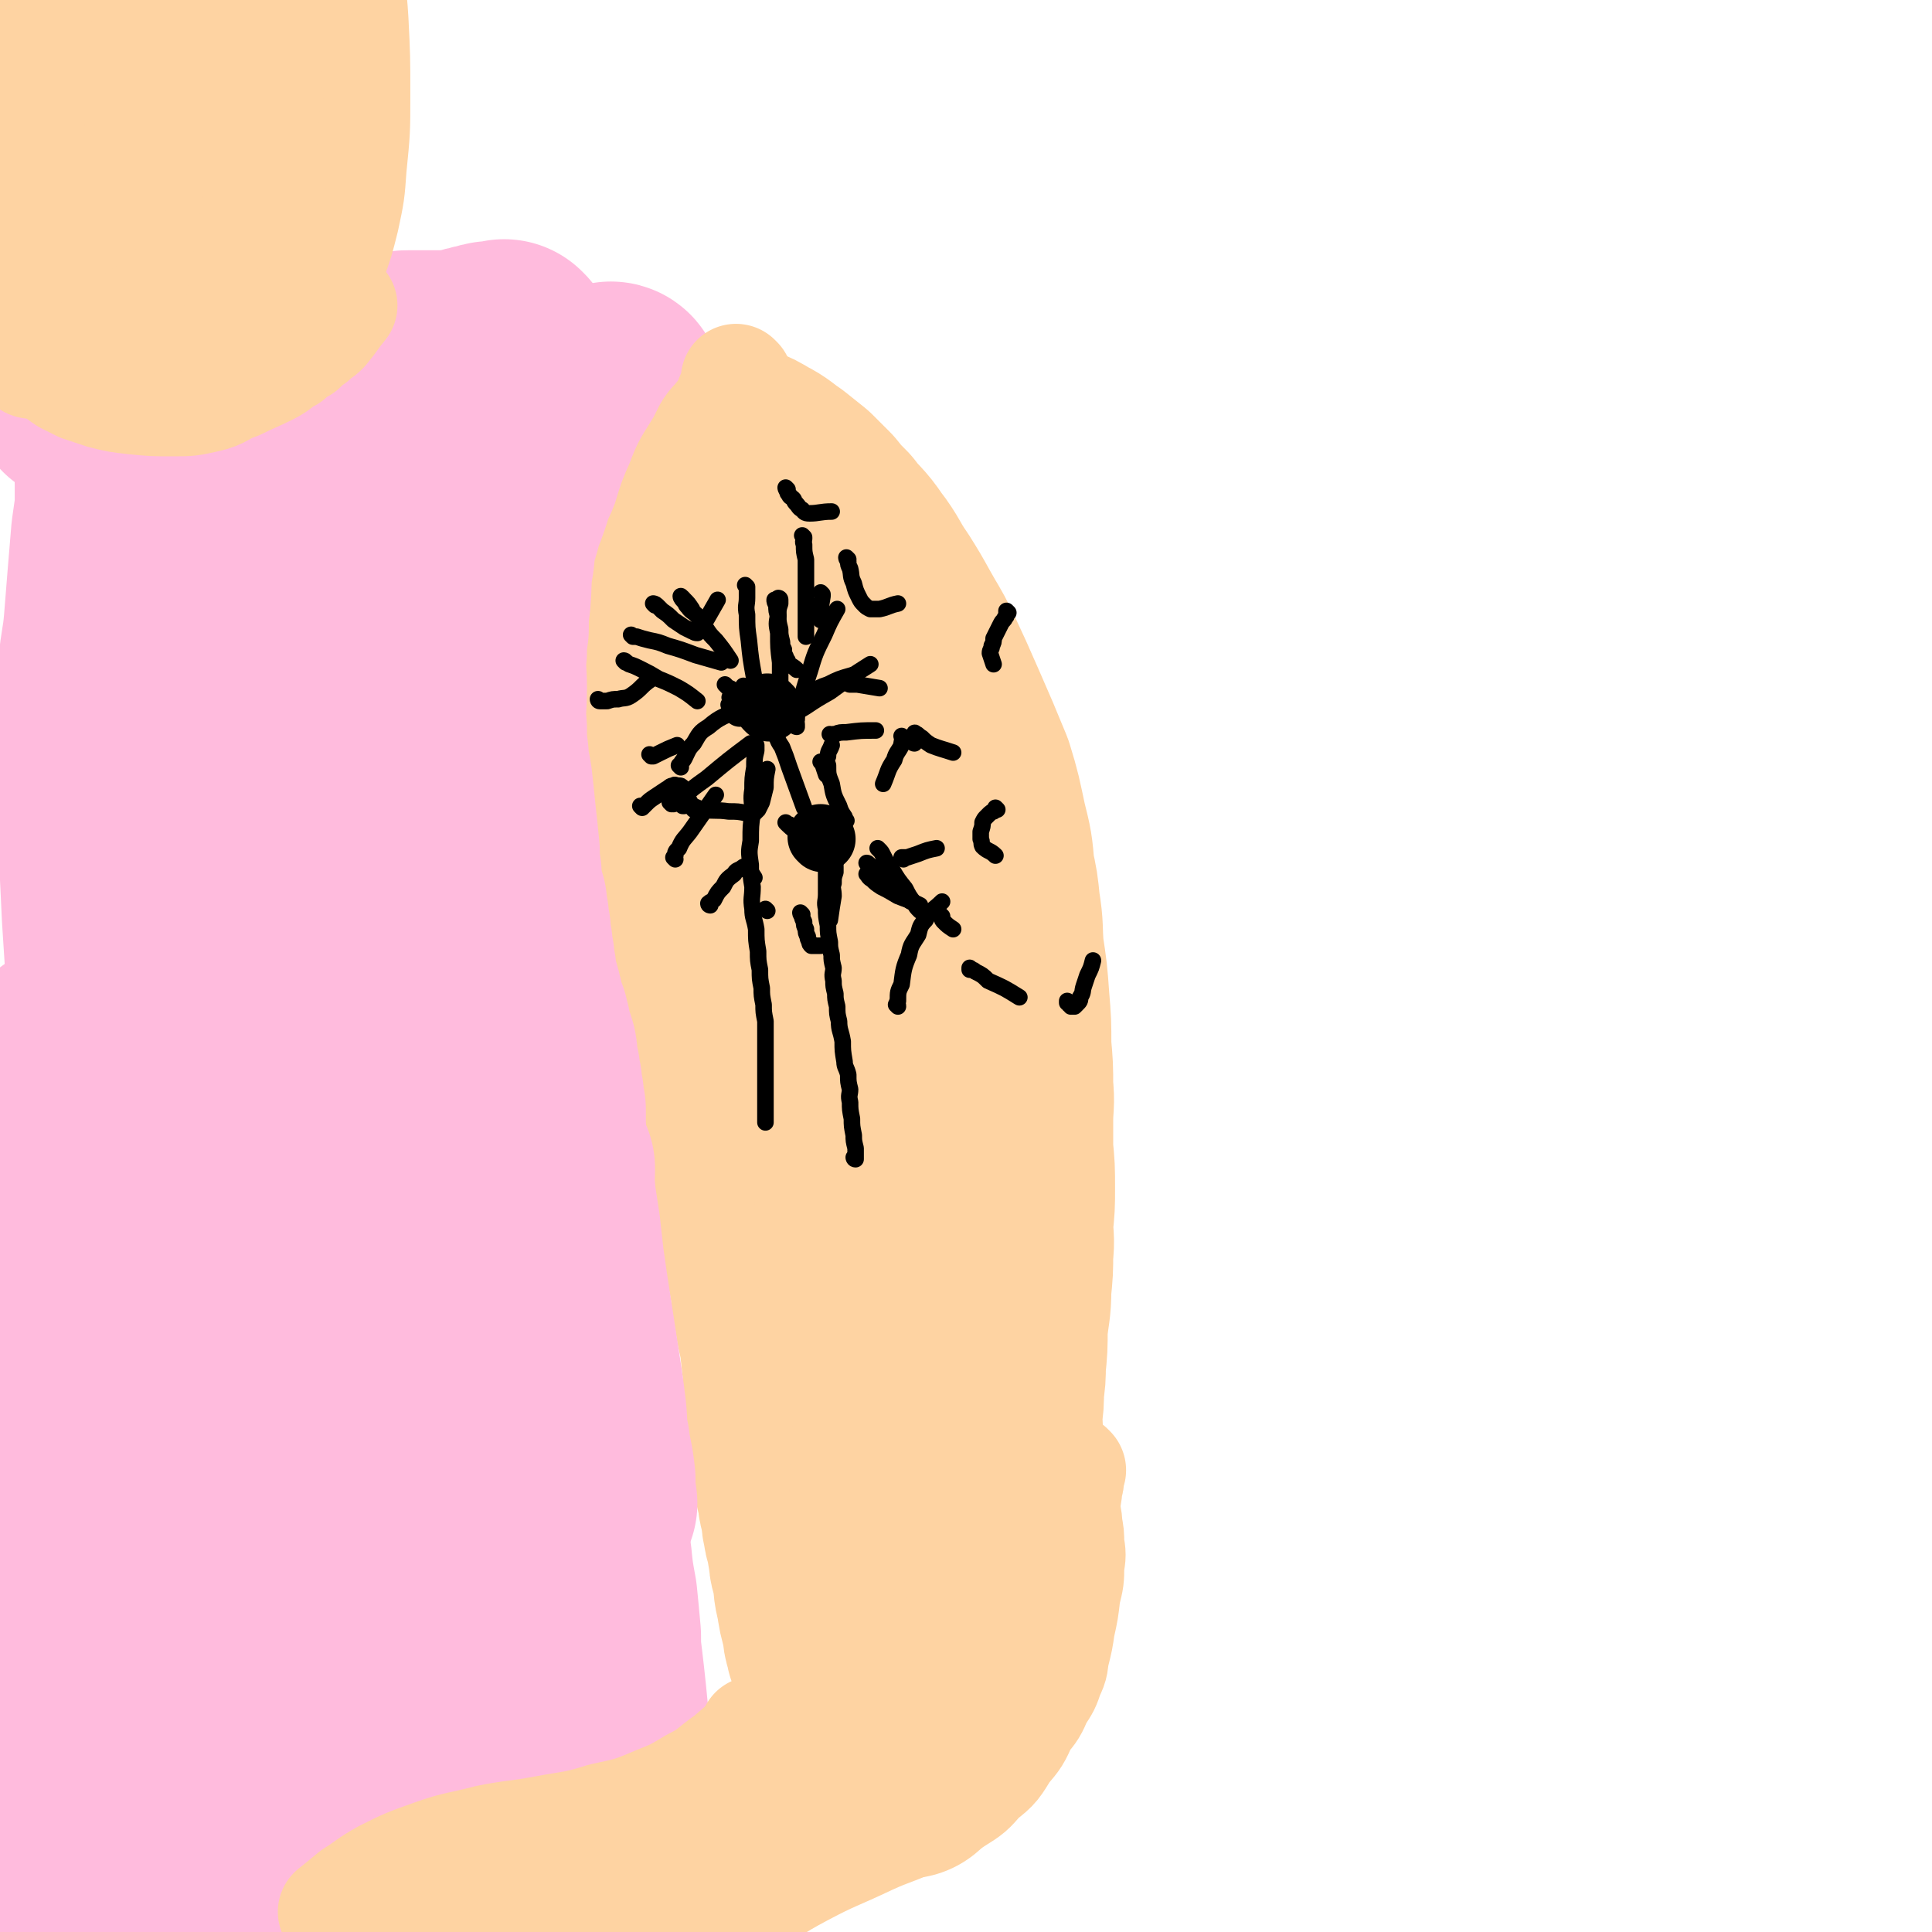 <svg viewBox='0 0 1050 1050' version='1.1' xmlns='http://www.w3.org/2000/svg' xmlns:xlink='http://www.w3.org/1999/xlink'><g fill='none' stroke='#FED3A2' stroke-width='120' stroke-linecap='round' stroke-linejoin='round'><path d='M343,257c0,0 -1,-1 -1,-1 0,0 0,1 1,1 0,0 0,0 0,0 0,0 -1,-1 -1,-1 0,1 1,1 2,3 1,3 1,3 2,6 1,4 1,4 2,9 2,10 2,10 4,20 3,18 3,18 6,36 3,18 3,18 6,36 2,15 2,15 4,31 1,11 1,11 3,23 1,11 2,11 4,22 2,13 1,13 4,26 1,9 1,9 4,18 2,10 3,10 6,20 3,12 2,12 5,25 1,8 1,8 3,17 0,5 0,5 1,10 0,6 1,6 2,13 1,10 1,10 3,20 1,9 0,9 2,19 1,6 1,6 3,12 0,3 0,3 1,6 2,12 2,12 5,24 2,10 1,10 4,20 1,7 2,7 4,15 1,5 1,5 2,11 1,6 0,6 2,13 1,8 1,8 3,16 1,9 1,9 2,18 0,6 0,6 1,13 0,2 0,2 1,4 0,2 -1,2 0,4 0,4 0,4 1,8 0,5 1,5 2,10 0,7 0,7 1,14 0,7 0,7 2,14 0,5 1,5 2,11 0,3 0,3 1,7 0,3 1,3 2,7 0,3 0,4 1,8 0,5 1,5 2,10 1,6 0,6 2,13 1,7 1,7 3,14 1,5 0,5 2,10 0,3 1,3 2,7 1,3 1,3 2,7 1,5 1,5 2,11 '/><path d='M347,251c0,0 -1,-1 -1,-1 0,0 0,1 1,1 0,0 0,0 0,0 1,-1 1,-1 2,-1 1,-1 1,-1 3,-1 2,-1 2,-1 5,-2 4,-1 4,-1 9,-2 4,-1 4,-2 9,-2 4,-1 4,-1 9,0 3,0 3,0 7,1 4,1 4,1 9,3 5,2 5,2 10,5 6,3 6,4 12,8 5,4 5,4 10,8 4,4 4,4 9,9 4,5 4,5 9,10 6,8 7,7 13,16 7,9 6,10 13,20 5,8 5,8 10,17 5,9 5,8 10,18 7,15 7,15 14,31 7,16 7,16 14,33 4,13 4,14 7,28 3,12 3,12 4,24 2,9 2,9 3,19 2,12 1,12 2,24 2,13 2,13 3,27 1,12 1,12 1,25 1,11 1,11 1,22 1,9 0,9 0,18 0,8 0,8 0,16 1,10 1,10 1,21 0,9 0,9 -1,19 0,8 1,8 0,16 0,9 0,9 -1,19 0,11 -1,11 -2,22 0,10 0,10 -1,20 0,6 0,6 -1,13 0,7 0,7 -1,14 0,7 1,7 0,15 0,8 0,8 -1,17 0,6 0,6 -1,13 0,4 0,4 -1,9 0,5 0,5 -1,10 0,5 1,5 0,10 0,5 0,5 -1,10 0,6 0,6 0,13 0,6 1,6 0,13 0,4 0,4 -1,9 0,4 0,4 0,8 0,3 0,3 0,6 0,5 0,5 0,11 '/><path d='M422,310c0,0 -1,-1 -1,-1 0,0 0,0 1,1 0,1 0,1 1,2 1,5 0,5 2,10 1,7 2,7 4,15 2,9 1,9 3,19 2,15 2,15 5,30 2,15 2,15 5,30 2,17 2,17 5,34 2,17 3,17 5,35 2,16 1,16 3,33 1,18 0,18 2,36 1,18 1,18 4,37 1,15 2,15 4,30 1,11 1,11 3,23 2,15 2,15 4,31 1,12 0,12 2,25 1,15 2,15 4,30 1,15 1,15 3,31 1,11 1,11 2,22 1,13 0,13 2,27 0,12 0,12 2,24 1,10 1,9 3,20 1,10 0,11 2,22 0,7 0,7 2,14 0,2 0,2 1,5 0,4 1,4 2,8 '/><path d='M470,628c0,0 -1,-1 -1,-1 0,0 1,0 1,1 0,1 0,1 0,3 0,6 -1,6 0,12 0,10 0,10 1,21 0,11 0,11 1,22 0,10 0,10 1,21 0,14 0,14 1,29 0,11 0,11 0,22 -1,6 -1,6 -1,13 -1,11 0,11 0,22 0,12 0,12 0,25 0,7 -1,7 0,15 0,7 0,7 1,15 0,11 1,11 2,23 0,9 0,9 1,18 0,5 0,5 1,10 1,6 1,5 3,12 1,6 0,6 2,13 1,7 1,6 3,13 1,6 0,6 2,11 0,4 1,3 2,6 1,4 1,4 2,7 '/><path d='M337,249c0,0 -1,-1 -1,-1 0,0 0,1 1,1 0,0 0,0 0,0 1,0 1,0 2,0 2,0 2,-1 5,0 6,1 6,1 12,3 9,3 9,3 18,7 8,4 9,4 17,10 7,5 6,5 13,11 7,6 8,5 15,12 9,9 9,9 17,20 8,11 9,11 16,23 5,9 5,10 9,20 5,14 5,14 10,28 4,14 5,14 9,28 3,11 2,11 5,23 3,16 2,16 6,32 2,12 2,12 5,25 1,11 1,11 3,22 1,13 1,13 3,26 1,11 1,11 3,22 2,16 2,16 5,32 2,15 2,15 4,30 1,11 1,11 2,23 1,13 1,13 2,26 0,10 0,10 1,20 0,10 -1,10 0,21 0,13 0,13 1,26 0,8 0,8 0,17 0,6 0,6 0,13 -1,8 -1,8 -1,16 -1,10 -1,10 -2,21 -1,8 -1,8 -2,16 -1,5 -2,5 -2,11 -2,6 -1,6 -2,12 -2,8 -2,8 -3,17 -2,8 -2,9 -2,18 -1,4 -1,5 0,10 0,6 1,6 2,13 '/></g>
<g fill='none' stroke='#FFBBDD' stroke-width='120' stroke-linecap='round' stroke-linejoin='round'><path d='M333,214c0,0 -1,-1 -1,-1 0,0 0,1 1,1 0,0 0,0 0,0 0,0 0,-1 -1,-1 0,0 -1,1 -1,1 -2,0 -2,0 -3,0 -2,0 -2,0 -4,0 -3,0 -3,0 -6,1 -3,0 -3,0 -6,1 -3,1 -3,1 -6,2 -3,1 -3,1 -6,3 -3,2 -4,1 -6,4 -5,5 -5,5 -8,11 -5,9 -5,9 -9,19 -4,8 -3,8 -6,16 -2,6 -3,6 -4,12 -3,10 -3,10 -4,20 -2,11 -1,11 -2,23 -1,8 -1,8 -1,16 -1,6 -1,6 -1,12 -1,10 0,10 0,20 0,11 -1,11 0,22 0,7 0,7 1,15 0,7 1,7 2,14 1,9 1,9 2,19 1,9 1,9 2,19 0,6 0,6 1,12 0,4 0,4 1,9 0,4 1,4 2,8 0,3 0,3 1,7 0,3 0,3 1,7 0,4 0,4 1,8 0,3 0,3 1,7 0,3 0,3 1,7 0,3 0,3 1,7 0,3 1,3 2,7 0,2 0,2 1,4 0,2 0,2 1,5 0,2 1,2 2,5 0,2 0,2 1,4 0,2 0,2 1,5 1,3 1,3 2,6 1,3 0,3 1,7 0,2 0,2 1,5 0,3 0,3 1,6 0,3 0,3 1,7 0,3 0,3 1,7 0,3 0,3 0,6 0,2 0,2 0,5 0,1 0,1 0,3 0,1 0,1 0,2 0,5 0,5 0,10 '/><path d='M275,191c0,0 -1,-1 -1,-1 0,0 0,1 1,1 0,0 0,0 0,0 0,0 -1,-1 -1,-1 0,0 1,1 1,1 0,0 -1,0 -1,0 -1,0 -1,0 -1,0 -1,0 -1,0 -2,0 -2,0 -2,0 -3,0 -2,0 -2,0 -4,1 -2,0 -2,0 -4,1 -2,0 -2,0 -4,1 -2,0 -2,0 -4,1 -2,0 -2,1 -4,1 -3,0 -3,0 -5,0 -2,0 -2,0 -4,0 -3,0 -3,0 -5,0 -2,0 -2,0 -4,0 -2,0 -2,0 -4,0 -2,0 -2,0 -4,0 -2,0 -2,0 -4,1 -3,0 -3,0 -5,1 -3,1 -3,1 -6,2 -3,1 -3,1 -6,2 -4,1 -4,1 -8,3 -5,1 -5,1 -9,3 -5,1 -5,2 -9,3 -5,1 -5,1 -9,2 -4,1 -4,1 -8,2 -4,1 -4,1 -8,1 -5,0 -5,0 -10,0 -6,0 -6,0 -11,0 -6,0 -6,0 -12,0 -6,0 -6,-1 -11,-1 -6,0 -6,0 -12,0 -8,0 -8,-1 -15,-1 -8,-1 -8,-1 -15,-1 -5,-1 -5,-1 -10,-1 -5,0 -5,1 -10,2 '/><path d='M66,224c0,0 0,-1 -1,-1 0,0 1,1 1,1 0,0 0,0 0,0 0,0 0,-1 -1,-1 0,0 1,0 1,1 0,0 0,0 0,1 0,2 0,2 0,5 0,7 0,7 1,15 0,9 1,9 1,19 0,6 0,6 0,12 -1,7 -1,7 -2,14 -1,12 -1,12 -2,24 -1,12 -1,12 -2,25 -1,12 -2,12 -3,24 -1,16 0,16 -1,33 0,6 -1,6 -1,13 0,6 0,6 0,12 1,17 1,17 2,35 1,21 1,21 2,42 1,15 1,15 2,31 1,12 1,12 1,25 0,15 0,15 0,30 0,16 0,16 0,32 0,16 -1,16 -1,32 -1,17 -1,17 -1,34 -1,15 -1,15 -1,30 0,20 -1,20 0,41 1,25 1,25 3,51 1,11 1,11 3,23 '/><path d='M185,269c0,0 -1,-1 -1,-1 0,0 1,0 1,1 0,0 0,0 0,1 -1,2 -2,2 -2,4 -4,12 -3,12 -6,24 -6,26 -8,26 -12,53 -6,38 -6,39 -9,78 -4,55 -4,55 -4,111 0,79 -1,79 4,158 4,71 6,71 15,143 5,39 6,39 13,78 '/><path d='M220,235c0,0 -1,-1 -1,-1 0,0 1,0 1,1 0,0 0,0 0,1 -1,3 -1,3 -2,7 -3,10 -4,10 -6,20 -4,16 -4,16 -7,33 -4,24 -4,24 -7,48 -3,25 -4,25 -5,50 -2,27 -1,27 -1,55 -1,33 -1,33 -1,66 0,38 -1,38 1,76 1,43 2,43 5,87 3,42 3,42 7,84 3,30 3,30 7,60 1,10 1,10 3,21 '/><path d='M222,507c0,0 -1,-1 -1,-1 0,0 1,0 1,1 0,0 0,0 0,1 0,5 0,5 1,11 2,14 2,14 4,28 2,22 2,22 4,45 3,28 2,28 6,56 3,30 4,30 8,60 3,27 3,27 6,54 1,17 1,17 3,34 1,10 1,10 3,21 1,12 1,12 3,25 '/><path d='M256,571c0,0 -1,-1 -1,-1 0,0 1,0 1,1 0,0 0,0 0,1 0,4 -1,4 0,9 0,9 1,9 2,18 1,8 0,8 2,17 1,7 1,7 3,15 2,12 2,12 5,24 2,12 2,12 5,24 1,7 1,7 3,14 2,10 1,10 4,21 3,15 3,15 7,30 2,13 2,13 5,26 3,15 3,15 6,31 3,16 3,15 6,32 2,10 1,11 3,22 1,10 1,10 3,21 1,8 1,8 3,16 '/><path d='M284,581c0,0 -1,-1 -1,-1 0,0 0,0 1,1 0,0 0,0 0,0 0,1 -1,1 0,3 0,5 1,5 2,10 1,7 1,7 3,15 1,6 2,6 3,13 2,10 1,10 3,20 2,13 2,13 4,26 1,9 1,9 2,18 1,7 1,7 2,14 2,13 2,13 4,26 2,13 2,13 4,26 1,7 1,7 2,15 1,9 0,9 2,18 1,9 2,9 3,19 0,6 0,6 1,13 '/><path d='M296,635c0,0 -1,-1 -1,-1 0,0 0,0 1,1 0,0 0,0 0,0 0,1 0,1 0,2 0,4 -1,4 0,8 0,10 1,10 2,21 1,11 1,11 2,23 0,11 0,11 1,23 1,14 1,14 2,28 1,9 1,9 2,19 1,6 1,6 2,13 1,11 1,11 3,22 1,12 1,12 3,25 1,8 1,8 2,16 0,6 0,6 1,12 1,10 1,10 3,21 1,10 1,10 2,21 0,7 0,7 1,15 1,9 1,8 2,18 1,10 1,10 2,21 0,8 0,9 1,16 0,5 0,5 1,10 0,6 0,6 0,11 '/><path d='M239,673c0,0 -1,-1 -1,-1 0,0 1,1 1,2 0,8 0,8 0,17 0,30 0,30 1,60 2,48 2,48 5,97 3,53 4,53 6,106 2,62 0,62 1,123 '/><path d='M125,790c0,0 -1,-2 -1,-1 0,7 0,8 1,17 2,30 2,30 5,60 3,34 4,33 7,67 1,11 0,11 1,22 '/><path d='M70,583c0,0 0,-1 -1,-1 0,0 1,0 1,1 0,5 -1,5 -1,10 -2,33 -2,33 -3,66 -3,68 -3,68 -6,136 -3,73 -3,73 -6,146 -3,69 -3,69 -5,138 '/><path d='M38,574c0,0 0,-1 -1,-1 0,0 1,0 1,1 0,0 0,0 0,0 0,3 1,3 1,6 2,20 2,20 4,40 3,35 3,35 5,71 2,42 2,42 3,84 0,50 0,50 -1,101 -1,45 -2,45 -3,89 -1,30 -1,30 -2,60 '/><path d='M54,602c0,0 0,-1 -1,-1 0,0 1,0 1,1 0,6 0,6 0,13 1,29 1,29 2,59 1,44 2,44 3,88 1,36 1,36 2,73 1,27 1,27 1,55 0,20 0,20 0,40 '/><path d='M82,757c0,0 -1,-2 -1,-1 2,15 2,16 4,32 4,35 2,35 7,71 4,32 4,32 10,65 3,15 3,15 7,29 2,9 3,8 6,16 '/><path d='M126,872c0,0 -1,-1 -1,-1 1,3 2,4 3,8 6,24 6,24 12,49 7,29 7,29 14,58 2,11 2,11 4,21 1,5 1,5 2,9 1,6 1,6 2,11 '/><path d='M131,941c0,0 -1,-1 -1,-1 0,0 1,1 1,2 1,7 1,7 2,14 2,14 2,14 4,27 1,11 1,11 3,22 1,10 1,10 3,19 '/><path d='M90,960c0,0 0,-1 -1,-1 0,0 1,1 1,1 2,8 2,9 5,16 6,18 5,18 12,35 5,14 6,13 13,26 '/><path d='M212,896c0,0 -1,-1 -1,-1 0,0 1,0 1,1 3,16 3,16 7,33 6,25 7,25 14,50 3,12 2,13 7,23 3,8 4,7 9,13 '/></g>
<g fill='none' stroke='#FED3A2' stroke-width='60' stroke-linecap='round' stroke-linejoin='round'><path d='M435,779c0,0 -1,-1 -1,-1 0,0 0,0 1,1 0,0 0,0 0,0 0,1 0,1 1,3 1,6 1,6 3,13 3,12 3,12 7,25 2,9 2,9 6,18 1,4 2,4 4,9 1,4 1,4 3,9 1,4 2,4 3,9 1,4 0,4 1,9 0,3 0,3 1,6 0,2 0,3 0,6 0,4 0,4 0,9 '/><path d='M460,786c0,0 -1,-1 -1,-1 0,0 0,0 1,1 0,0 0,0 0,0 0,0 -1,-1 -1,-1 0,2 1,3 1,6 -1,11 -1,11 -1,22 -1,16 0,16 -1,32 -1,14 -2,14 -3,29 -2,9 -2,9 -3,18 -1,3 -1,3 -2,7 -2,3 -2,3 -4,7 -3,4 -2,4 -5,8 -3,3 -4,3 -7,7 -6,5 -6,5 -11,10 -6,6 -6,7 -12,12 -8,7 -8,7 -15,13 -10,7 -9,8 -19,13 -10,6 -10,6 -20,10 -14,6 -15,6 -29,9 -16,5 -16,4 -32,7 -16,3 -16,2 -31,5 -15,4 -16,3 -30,8 -14,5 -14,5 -26,11 -9,5 -9,6 -17,11 -6,5 -6,5 -11,9 '/><path d='M582,799c0,0 -1,-1 -1,-1 0,0 0,0 0,1 0,0 0,0 0,0 0,1 1,1 0,3 0,3 0,3 -1,6 0,5 -1,5 -1,11 0,5 1,5 1,10 1,5 1,5 1,10 1,6 1,6 0,12 0,7 0,7 -2,15 -1,9 -1,9 -3,18 -1,7 -1,7 -3,15 -1,5 0,5 -3,11 -2,6 -2,6 -6,12 -3,7 -3,7 -8,13 -4,9 -4,9 -10,16 -5,8 -5,9 -13,15 -6,7 -6,7 -14,12 -9,6 -10,6 -19,10 -14,7 -15,6 -28,12 -19,9 -19,8 -36,17 -17,9 -16,10 -32,18 -14,8 -14,8 -27,15 -12,6 -12,6 -24,11 -13,6 -13,6 -26,10 -15,6 -15,6 -30,11 -16,6 -16,6 -31,10 -13,5 -13,4 -26,8 -8,3 -8,3 -15,5 '/><path d='M222,1045c0,0 -1,-1 -1,-1 0,0 1,0 1,0 0,0 0,0 0,0 0,1 -1,0 -1,0 2,-1 3,0 6,-1 9,-1 9,-1 18,-4 22,-6 22,-6 44,-13 25,-8 25,-8 51,-17 19,-5 19,-4 38,-11 23,-7 23,-7 46,-17 21,-9 21,-9 42,-21 8,-5 8,-6 16,-13 3,-2 3,-2 6,-6 1,-2 2,-2 3,-5 0,-1 0,-1 0,-3 -1,0 -1,0 -2,-1 -5,0 -5,-1 -9,0 -15,4 -16,4 -29,10 -26,13 -25,14 -49,28 -26,15 -26,15 -51,30 -22,13 -22,13 -43,26 -17,11 -17,12 -34,21 -11,7 -12,6 -23,11 -5,2 -5,2 -9,3 -4,2 -4,1 -7,2 -8,3 -8,3 -15,5 -4,2 -4,2 -8,2 -1,1 -2,1 -1,0 5,-1 6,-1 12,-4 26,-11 27,-11 53,-25 35,-18 36,-17 70,-39 27,-17 26,-18 52,-38 12,-10 12,-10 24,-22 2,-1 2,-2 4,-4 1,-1 1,0 2,-2 0,0 0,0 0,-1 -1,0 -1,0 -1,0 -9,3 -9,3 -17,6 '/><path d='M95,211c0,0 0,-1 -1,-1 0,0 1,1 1,1 0,0 0,0 0,0 -1,-2 -1,-2 -2,-4 -4,-8 -4,-7 -7,-15 -6,-17 -7,-17 -10,-34 -5,-25 -6,-26 -6,-51 0,-33 -1,-34 7,-66 12,-52 16,-51 33,-102 '/><path d='M67,200c0,0 0,-1 -1,-1 0,0 1,1 1,1 0,-3 0,-3 0,-6 2,-18 2,-18 5,-36 6,-32 5,-32 14,-63 10,-34 10,-34 23,-66 12,-30 12,-30 26,-58 8,-16 8,-16 17,-31 2,-3 2,-3 5,-6 0,0 1,-1 1,0 -3,15 -3,15 -7,31 -9,34 -8,35 -18,69 -10,34 -11,34 -21,68 -5,15 -4,15 -8,30 -1,2 0,2 -1,4 0,0 -1,1 -1,1 0,-1 0,-2 1,-4 3,-11 3,-11 6,-21 '/><path d='M26,194c0,0 0,-1 -1,-1 0,0 1,1 1,1 0,0 0,0 0,0 0,1 1,1 1,2 1,1 0,2 1,3 1,2 1,1 3,3 2,2 2,2 5,4 4,2 4,2 8,4 6,2 6,2 12,4 8,2 8,2 17,3 10,1 10,1 21,1 9,0 9,0 18,-2 9,-2 8,-4 17,-7 8,-4 9,-4 17,-8 6,-3 5,-4 11,-7 3,-3 3,-3 7,-5 3,-3 3,-3 6,-5 3,-3 3,-2 6,-5 5,-6 5,-7 10,-13 '/><path d='M129,204c0,0 0,-1 -1,-1 0,0 1,1 1,1 0,0 0,0 1,0 2,-1 2,-2 4,-3 4,-4 4,-4 9,-8 5,-6 6,-5 11,-11 7,-8 7,-8 13,-16 7,-12 8,-12 13,-24 4,-11 4,-11 7,-23 3,-14 3,-14 4,-28 2,-20 2,-20 2,-39 0,-21 0,-21 -1,-41 -1,-17 -2,-17 -3,-33 -1,-13 -1,-13 -2,-25 '/><path d='M180,170c0,0 0,0 -1,-1 0,0 0,0 0,0 -6,-11 -6,-11 -12,-22 -12,-23 -13,-22 -23,-45 -9,-20 -10,-20 -17,-41 -6,-17 -5,-18 -9,-35 -3,-14 -3,-14 -6,-28 -1,-5 -1,-5 -2,-10 0,-1 -1,-3 -1,-2 -2,3 -3,4 -3,9 -3,23 -3,23 -4,46 -1,30 -1,30 0,60 0,14 2,14 2,29 0,6 0,6 -1,12 0,3 0,4 -1,7 -1,1 -1,2 -2,2 -4,-2 -5,-2 -7,-6 -10,-21 -12,-21 -17,-43 -8,-33 -8,-34 -10,-67 -2,-22 1,-22 2,-43 0,-7 0,-7 0,-13 0,-1 0,-1 0,-1 0,0 0,0 0,1 -2,14 -1,14 -3,28 -5,30 -4,30 -10,60 -7,30 -8,30 -16,60 -6,21 -6,21 -12,43 -3,10 -2,10 -5,21 -1,3 -1,4 -3,6 -1,1 -3,1 -4,-1 -6,-14 -6,-15 -9,-30 -6,-30 -7,-30 -8,-60 -1,-28 2,-28 5,-56 2,-18 3,-18 6,-35 2,-11 2,-11 4,-21 1,-6 0,-6 2,-11 1,-3 1,-3 3,-5 '/><path d='M37,174c0,0 0,-1 -1,-1 0,0 1,1 1,1 0,0 0,0 0,0 -2,-2 -2,-2 -3,-4 -5,-12 -5,-12 -8,-25 -5,-21 -5,-21 -8,-42 -2,-20 -2,-21 -2,-41 0,-13 0,-13 1,-26 0,-6 0,-6 1,-11 1,-5 1,-5 2,-10 '/><path d='M60,181c0,0 0,-1 -1,-1 0,0 1,1 1,1 0,0 0,0 0,0 0,0 0,0 1,0 1,-1 2,0 3,-1 4,-2 4,-3 8,-5 6,-5 7,-4 13,-9 10,-9 10,-9 18,-19 10,-13 11,-13 19,-28 8,-15 8,-15 14,-31 6,-15 5,-16 10,-31 '/><path d='M125,187c0,0 0,-1 -1,-1 0,0 1,1 1,1 0,0 1,-1 1,-1 1,-4 1,-4 2,-7 3,-13 3,-13 5,-26 3,-19 3,-19 6,-37 2,-17 2,-17 3,-33 1,-14 1,-14 2,-28 0,-7 0,-7 1,-14 0,-5 1,-5 2,-9 '/><path d='M141,116c0,0 0,-1 -1,-1 0,0 1,1 1,1 0,0 0,0 0,0 0,-1 0,-1 0,-2 0,-8 0,-8 0,-16 1,-23 0,-23 2,-46 2,-23 3,-23 6,-45 '/><path d='M404,231c0,0 -1,-1 -1,-1 0,0 0,1 1,1 0,0 0,0 0,0 0,0 -1,-1 -1,-1 0,0 1,1 1,1 -1,0 -1,0 -1,0 -1,0 -1,0 -2,1 -2,0 -2,0 -3,1 -3,4 -3,4 -5,9 -4,8 -4,8 -7,16 -3,8 -3,8 -5,16 -2,9 -2,9 -3,18 -2,8 -1,8 -2,17 '/><path d='M403,220c0,0 -1,-1 -1,-1 0,0 0,1 1,1 0,0 0,0 0,0 0,0 -1,-1 -1,-1 0,0 0,1 1,1 0,0 0,0 0,0 0,0 -1,-1 -1,-1 0,0 0,1 1,1 0,0 0,0 0,0 -1,0 -1,0 -2,1 -2,1 -3,1 -4,2 -4,2 -5,2 -7,5 -6,6 -5,7 -9,14 -6,10 -7,10 -11,21 -4,9 -4,9 -7,19 -2,7 -2,7 -3,14 '/><path d='M401,207c0,0 -1,-1 -1,-1 0,0 0,1 1,1 0,0 0,0 0,0 0,0 -1,-1 -1,-1 0,0 0,1 1,1 0,0 0,0 0,0 0,0 0,0 0,1 -1,1 -1,1 -1,2 -1,1 -1,1 -1,2 -2,4 -2,4 -3,8 '/></g>
<g fill='none' stroke='#000000' stroke-width='9' stroke-linecap='round' stroke-linejoin='round'><path d='M411,405c0,0 -1,-1 -1,-1 0,0 0,0 1,1 0,0 0,0 0,0 0,1 0,1 0,3 -1,4 -1,4 -1,9 -1,6 -1,6 -1,12 -1,6 0,6 0,13 -1,7 -1,7 -1,15 -1,6 -1,6 0,13 0,6 0,6 1,12 0,6 -1,6 0,12 0,5 1,5 2,11 0,6 0,6 1,12 0,5 0,5 1,10 0,5 0,5 1,10 0,4 0,4 1,9 0,4 0,4 1,9 0,4 0,4 0,9 0,3 0,3 0,7 0,3 0,3 0,7 0,4 0,4 0,9 0,4 0,4 0,9 0,3 0,3 0,7 0,3 0,3 0,7 '/><path d='M465,630c0,0 -1,-1 -1,-1 0,0 0,0 1,1 0,0 0,0 0,0 0,0 -1,-1 -1,-1 0,0 0,1 1,1 0,-1 0,-1 0,-2 0,-2 0,-2 0,-4 -1,-4 -1,-4 -1,-7 -1,-5 -1,-5 -1,-9 -1,-5 -1,-5 -1,-9 -1,-4 0,-4 0,-7 -1,-4 -1,-4 -1,-8 -1,-4 -2,-4 -2,-7 -1,-6 -1,-6 -1,-11 -1,-6 -2,-6 -2,-11 -1,-4 -1,-4 -1,-8 -1,-4 -1,-4 -1,-7 -1,-4 -1,-4 -1,-7 -1,-4 0,-4 0,-7 -1,-4 -1,-4 -1,-7 -1,-4 -1,-4 -1,-7 -1,-5 -1,-5 -1,-9 -1,-5 -1,-5 -1,-9 -1,-4 0,-4 0,-8 0,-2 0,-2 0,-4 0,-2 0,-2 0,-4 0,-2 0,-2 0,-3 0,-1 0,-1 0,-2 0,-1 -1,-1 0,-2 0,-2 0,-2 1,-3 '/><path d='M397,384c0,0 -1,-1 -1,-1 0,0 0,0 1,1 0,0 0,0 0,0 0,0 -1,-1 -1,-1 0,0 0,0 1,1 0,0 0,0 0,0 0,0 -1,-1 -1,-1 0,0 0,0 1,1 0,0 0,0 0,0 0,0 -1,-1 -1,-1 0,0 1,1 1,1 0,-1 0,-1 0,-2 0,-1 0,-1 0,-1 0,-1 0,-1 0,-1 0,-1 -1,-1 0,-1 0,0 0,1 1,2 '/><path d='M395,373c0,0 -1,-1 -1,-1 0,0 0,0 1,1 0,0 0,0 0,0 0,0 -1,-1 -1,-1 0,0 0,0 1,1 0,0 0,0 0,0 0,0 -1,-1 -1,-1 0,0 1,1 2,2 1,0 1,0 2,1 1,0 1,0 2,1 0,0 0,0 1,0 0,0 0,0 1,0 0,0 0,0 1,0 0,-1 0,-1 1,-1 0,-1 0,-1 0,-1 0,-1 0,-2 0,-1 0,1 0,2 1,4 '/></g>
<g fill='none' stroke='#000000' stroke-width='18' stroke-linecap='round' stroke-linejoin='round'><path d='M422,378c0,0 -1,-1 -1,-1 0,0 0,0 1,1 0,0 0,0 0,0 0,0 -1,-1 -1,-1 '/><path d='M402,386c0,0 -1,-1 -1,-1 0,0 0,0 1,1 0,0 0,0 0,0 0,0 -1,-1 -1,-1 0,0 0,0 1,1 '/></g>
<g fill='none' stroke='#000000' stroke-width='36' stroke-linecap='round' stroke-linejoin='round'><path d='M418,385c0,0 -1,-1 -1,-1 0,0 0,0 1,1 0,0 0,0 0,0 0,0 -1,-1 -1,-1 '/><path d='M447,456c0,0 -1,-1 -1,-1 0,0 0,0 1,1 0,0 0,0 0,0 0,0 -1,-1 -1,-1 0,0 0,0 1,1 '/></g>
<g fill='none' stroke='#000000' stroke-width='9' stroke-linecap='round' stroke-linejoin='round'><path d='M372,326c0,0 -1,-1 -1,-1 0,0 0,0 1,1 0,0 0,0 0,0 0,0 -1,-1 -1,-1 0,0 0,0 1,1 2,2 2,2 4,5 '/><path d='M371,325c0,0 -1,-1 -1,-1 0,0 0,0 1,1 0,0 0,0 0,0 0,0 -1,-1 -1,-1 0,1 1,2 2,3 1,1 0,1 2,3 2,3 3,2 6,6 2,2 1,3 4,6 2,3 2,3 5,6 4,5 4,5 8,11 '/><path d='M354,411c0,0 -1,-1 -1,-1 0,0 0,0 1,1 0,0 0,0 0,0 0,0 0,0 1,0 2,-1 2,-1 4,-2 4,-2 4,-2 9,-4 '/><path d='M340,360c0,0 -1,-1 -1,-1 0,0 0,0 1,1 0,0 0,0 0,0 0,0 -1,-1 -1,-1 1,0 1,1 3,2 3,1 3,1 7,3 4,2 4,2 9,5 5,2 5,2 11,5 5,3 5,3 10,7 '/><path d='M437,292c0,0 -1,-1 -1,-1 0,0 0,0 1,1 0,0 0,0 0,1 0,1 -1,1 0,3 0,4 0,4 1,8 0,7 0,7 0,15 0,7 0,7 0,15 0,6 0,6 0,12 '/><path d='M429,390c0,0 -1,-1 -1,-1 0,0 0,0 1,1 0,0 0,0 0,0 0,0 0,0 1,0 1,-1 0,-1 2,-2 2,-2 3,-2 6,-4 6,-4 6,-4 13,-8 11,-8 11,-8 22,-15 '/><path d='M406,319c0,0 -1,-1 -1,-1 0,0 0,0 1,1 0,0 0,0 0,0 0,0 0,0 0,1 0,2 0,2 0,5 0,4 -1,4 0,9 0,7 0,7 1,14 1,10 1,10 3,21 '/><path d='M367,467c0,0 -1,-1 -1,-1 0,0 0,0 1,1 0,0 0,0 0,0 0,-1 -1,-1 0,-2 0,-2 0,-2 2,-4 2,-5 3,-5 6,-9 7,-10 7,-10 14,-20 '/><path d='M421,398c0,0 -1,-1 -1,-1 0,0 0,0 1,1 0,0 0,0 0,0 0,0 -1,-1 -1,-1 0,1 1,1 2,3 1,3 1,3 3,6 2,5 2,5 4,11 4,11 4,11 8,22 '/><path d='M491,401c0,0 -1,-1 -1,-1 0,0 0,0 1,1 0,0 0,0 0,0 0,0 0,0 0,1 -1,1 -1,1 -1,3 -2,4 -3,4 -4,8 -4,6 -3,6 -6,13 '/><path d='M472,476c0,0 -1,-1 -1,-1 0,0 0,0 1,1 0,0 0,0 0,0 0,0 -1,-1 -1,-1 1,1 1,2 3,3 2,2 2,2 5,4 4,2 4,2 9,5 5,2 6,2 12,5 '/><path d='M447,415c0,0 -1,-1 -1,-1 0,0 0,0 1,1 0,0 0,0 0,0 1,3 1,3 2,6 '/><path d='M491,467c0,0 -1,-1 -1,-1 0,0 0,0 1,1 0,0 0,0 0,0 0,0 -1,-1 -1,-1 1,0 1,0 3,0 3,-1 3,-1 6,-2 5,-2 5,-2 10,-3 '/><path d='M417,495c0,0 -1,-1 -1,-1 0,0 0,0 1,1 0,0 0,0 0,0 0,0 -1,-1 -1,-1 '/><path d='M528,527c0,0 -1,-1 -1,-1 0,0 0,0 0,1 0,0 0,0 0,0 1,0 0,-1 0,-1 0,0 0,1 0,1 2,0 2,0 3,1 4,2 4,2 7,5 9,4 9,4 17,9 '/><path d='M428,266c0,0 -1,-1 -1,-1 0,0 0,1 1,1 0,0 0,0 0,0 0,0 -1,-1 -1,-1 0,0 0,1 1,2 0,1 0,1 1,2 0,1 1,1 2,2 1,1 0,1 2,3 1,1 1,2 3,3 1,1 1,2 4,2 5,0 6,-1 12,-1 '/><path d='M356,329c0,0 -1,-1 -1,-1 0,0 0,0 1,1 0,0 0,0 0,0 0,0 -1,-1 -1,-1 0,0 1,0 2,1 1,1 1,1 3,3 3,2 3,2 6,5 3,2 3,2 6,4 2,1 2,1 4,2 1,0 1,1 3,1 1,-1 1,-2 3,-4 4,-7 4,-7 8,-14 '/><path d='M326,381c0,0 -1,-1 -1,-1 0,0 0,0 1,1 0,0 0,0 0,0 0,0 -1,-1 -1,-1 0,0 0,1 1,1 0,0 0,0 1,0 1,0 1,0 3,0 3,-1 3,-1 6,-1 3,-1 4,0 7,-2 6,-4 5,-5 11,-9 '/><path d='M349,439c0,0 -1,-1 -1,-1 0,0 0,0 1,1 0,0 0,0 0,0 0,0 -1,-1 -1,-1 0,0 0,0 1,1 0,0 0,0 0,0 1,-1 1,-1 2,-2 2,-2 2,-2 5,-4 3,-2 3,-2 6,-4 2,-1 2,-2 4,-2 1,-1 1,0 2,0 0,0 0,0 1,0 1,0 1,0 2,1 1,1 1,2 2,4 2,4 2,4 4,8 '/><path d='M386,492c0,0 -1,-1 -1,-1 0,0 0,0 1,1 0,0 0,0 0,0 0,0 -1,0 -1,-1 1,-1 2,-1 3,-2 2,-4 2,-4 5,-7 2,-4 2,-4 6,-7 1,-2 2,-2 4,-3 1,-1 1,-1 2,-1 1,0 1,0 2,1 1,2 1,2 3,5 '/><path d='M497,404c0,0 -1,-1 -1,-1 0,0 0,0 1,1 0,0 0,0 0,0 0,0 -1,-1 -1,-1 0,0 0,1 1,1 0,0 0,-1 0,-1 0,-1 0,-1 0,-2 0,-1 0,-1 0,-1 0,-1 -1,-1 0,-1 0,-1 0,-1 1,0 1,0 1,1 3,2 2,2 2,2 5,4 5,2 6,2 12,4 '/><path d='M542,440c0,0 -1,-1 -1,-1 0,0 0,0 0,1 0,0 0,0 0,0 1,0 0,-1 0,-1 0,0 0,1 -1,2 0,0 -1,0 -2,1 -1,1 -1,1 -2,2 -1,1 -1,1 -2,3 0,2 0,2 -1,5 0,2 0,2 0,4 1,2 0,2 1,4 3,3 4,2 7,5 '/><path d='M512,498c0,0 -1,-1 -1,-1 0,0 0,0 1,1 0,0 0,0 0,0 0,0 -1,-1 -1,-1 0,0 0,0 1,1 0,0 0,0 0,0 0,0 -1,0 0,1 0,1 0,1 1,2 2,2 2,2 5,4 '/><path d='M460,446c0,0 -1,-1 -1,-1 0,0 0,0 1,1 0,0 0,0 0,0 0,0 -1,0 -1,-1 0,0 0,-1 0,-1 -2,-3 -2,-3 -3,-6 -3,-6 -3,-6 -4,-12 -2,-5 -2,-5 -2,-10 -1,-3 -1,-3 0,-5 0,-3 1,-3 2,-6 '/><path d='M581,545c0,0 -1,-1 -1,-1 0,0 0,0 0,1 0,0 0,0 0,0 1,0 0,-1 0,-1 0,0 0,0 0,1 1,0 1,0 1,1 1,0 1,0 1,1 1,0 1,0 1,0 1,0 1,0 1,0 1,-1 1,-1 1,-1 2,-2 2,-2 2,-4 2,-3 1,-3 2,-6 1,-3 1,-3 2,-6 2,-4 2,-4 3,-8 '/><path d='M447,323c0,0 -1,-1 -1,-1 0,0 0,0 1,1 0,0 0,0 0,0 0,0 0,0 0,1 -1,6 -1,6 -1,13 '/><path d='M433,395c0,0 -1,-1 -1,-1 0,0 0,0 1,1 0,0 0,0 0,0 0,0 -1,0 -1,-1 0,0 1,0 1,0 0,-2 -1,-2 0,-3 0,-4 1,-4 2,-8 2,-9 2,-9 5,-18 3,-10 3,-10 8,-20 3,-7 3,-7 7,-14 '/><path d='M461,304c0,0 -1,-1 -1,-1 0,0 0,0 1,1 0,0 0,0 0,0 0,0 -1,-1 -1,-1 0,0 0,1 1,2 0,2 0,2 1,4 1,4 0,4 2,8 1,4 1,4 3,8 1,2 1,2 3,4 1,1 1,1 3,2 2,0 2,0 5,0 5,-1 5,-2 10,-3 '/><path d='M422,327c0,0 -1,-1 -1,-1 0,0 0,0 1,1 0,0 0,0 0,0 0,0 -1,-1 -1,-1 0,1 0,1 1,3 0,3 0,3 1,6 0,3 0,3 1,7 0,3 0,3 1,7 0,2 0,2 1,4 0,2 0,2 1,4 0,1 0,1 1,2 0,1 0,1 1,2 1,1 2,1 4,3 '/><path d='M439,453c0,0 -1,-1 -1,-1 0,0 0,0 1,1 0,0 0,0 0,0 -1,-1 -1,-1 -2,-1 -2,-1 -2,-1 -4,-2 -2,-1 -2,-1 -3,-1 -1,-1 -1,-1 -2,-1 0,0 0,0 0,0 0,0 -1,-1 -1,-1 2,2 3,3 7,6 '/><path d='M371,438c0,0 -1,-1 -1,-1 0,0 0,0 1,1 0,0 0,0 0,0 0,0 0,0 1,0 1,0 1,-1 3,0 3,0 3,1 7,2 7,1 7,0 14,1 5,0 5,0 10,1 2,0 2,0 4,0 1,-1 1,-1 2,-2 1,-2 1,-2 2,-4 1,-4 1,-4 2,-8 0,-5 0,-5 1,-10 '/><path d='M454,470c0,0 -1,-1 -1,-1 0,0 0,0 1,1 0,0 0,0 0,0 0,0 -1,-1 -1,-1 0,0 0,1 1,2 0,1 0,1 0,3 -1,3 -1,3 -1,6 -1,3 0,3 0,7 -1,6 -1,6 -2,13 '/><path d='M436,497c0,0 -1,-1 -1,-1 0,0 0,0 1,1 0,0 0,0 0,0 0,0 -1,-1 -1,-1 0,0 0,1 1,2 0,1 0,1 1,3 0,2 0,2 1,4 0,2 0,2 1,4 0,1 0,1 1,3 0,1 0,1 1,2 2,0 2,0 5,0 '/><path d='M478,462c0,0 -1,-1 -1,-1 0,0 0,0 1,1 0,0 0,0 0,0 1,1 1,1 2,3 2,4 2,4 5,8 3,5 3,5 7,10 2,4 2,4 5,8 1,2 1,2 3,4 2,1 2,0 5,1 '/><path d='M472,470c0,0 -1,-1 -1,-1 0,0 0,0 1,1 0,0 0,0 0,0 0,0 -1,-1 -1,-1 1,0 1,1 3,2 1,1 1,1 3,3 3,3 2,3 6,6 5,5 6,5 12,10 '/><path d='M488,547c0,0 -1,-1 -1,-1 0,0 0,0 1,1 0,0 0,0 0,0 0,0 -1,-1 -1,-1 0,0 0,0 1,1 0,0 0,0 0,0 0,-2 -1,-2 0,-3 0,-5 0,-5 2,-9 1,-8 1,-9 4,-16 1,-6 2,-6 5,-11 1,-4 1,-5 4,-8 3,-6 4,-5 9,-10 '/><path d='M365,437c0,0 -1,-1 -1,-1 0,0 0,0 1,1 0,0 0,0 0,0 0,0 -1,-1 -1,-1 0,0 1,1 2,1 2,-1 2,-2 4,-3 7,-6 7,-6 14,-11 12,-10 12,-10 24,-19 '/><path d='M370,417c0,0 -1,-1 -1,-1 0,0 0,0 1,1 0,0 0,0 0,0 0,0 -1,-1 -1,-1 0,0 1,1 1,1 0,0 -1,-1 0,-1 0,-2 1,-2 2,-4 2,-4 2,-5 5,-8 3,-5 3,-6 8,-9 7,-6 8,-5 17,-10 '/><path d='M344,346c0,0 -1,-1 -1,-1 0,0 0,0 1,1 0,0 0,0 0,0 1,0 1,0 2,0 3,1 3,1 7,2 5,1 5,1 10,3 7,2 7,2 15,5 7,2 7,2 14,4 '/><path d='M424,326c0,0 -1,-1 -1,-1 0,0 1,0 1,1 0,1 0,1 0,2 -1,3 -1,3 -1,6 -1,5 -1,5 0,10 0,8 0,8 1,16 0,7 0,7 0,15 '/><path d='M452,400c0,0 -1,-1 -1,-1 0,0 0,0 1,1 0,0 0,0 0,0 1,-1 0,-1 2,-1 2,-1 3,-1 6,-1 8,-1 8,-1 16,-1 '/><path d='M436,379c0,0 -1,-1 -1,-1 0,0 0,0 1,1 0,0 0,0 0,0 1,-1 1,-1 2,-1 1,-1 1,-1 2,-1 2,-2 2,-2 5,-3 2,-1 2,-1 5,-2 6,-3 6,-3 13,-5 '/><path d='M462,372c0,0 -1,-1 -1,-1 0,0 0,0 1,1 0,0 0,0 0,0 0,0 -1,-1 -1,-1 0,0 0,1 1,1 0,0 0,0 1,0 1,0 1,0 3,0 6,1 6,1 12,2 '/><path d='M548,333c0,0 -1,-1 -1,-1 0,0 0,0 0,1 0,0 0,0 0,0 1,0 0,-1 0,-1 0,0 1,1 0,2 0,1 0,1 -1,2 0,1 -1,1 -2,3 -1,2 -1,2 -2,4 -1,2 -1,2 -2,4 0,2 0,2 -1,4 0,2 -1,2 -1,4 1,3 1,3 2,6 '/></g>
</svg>